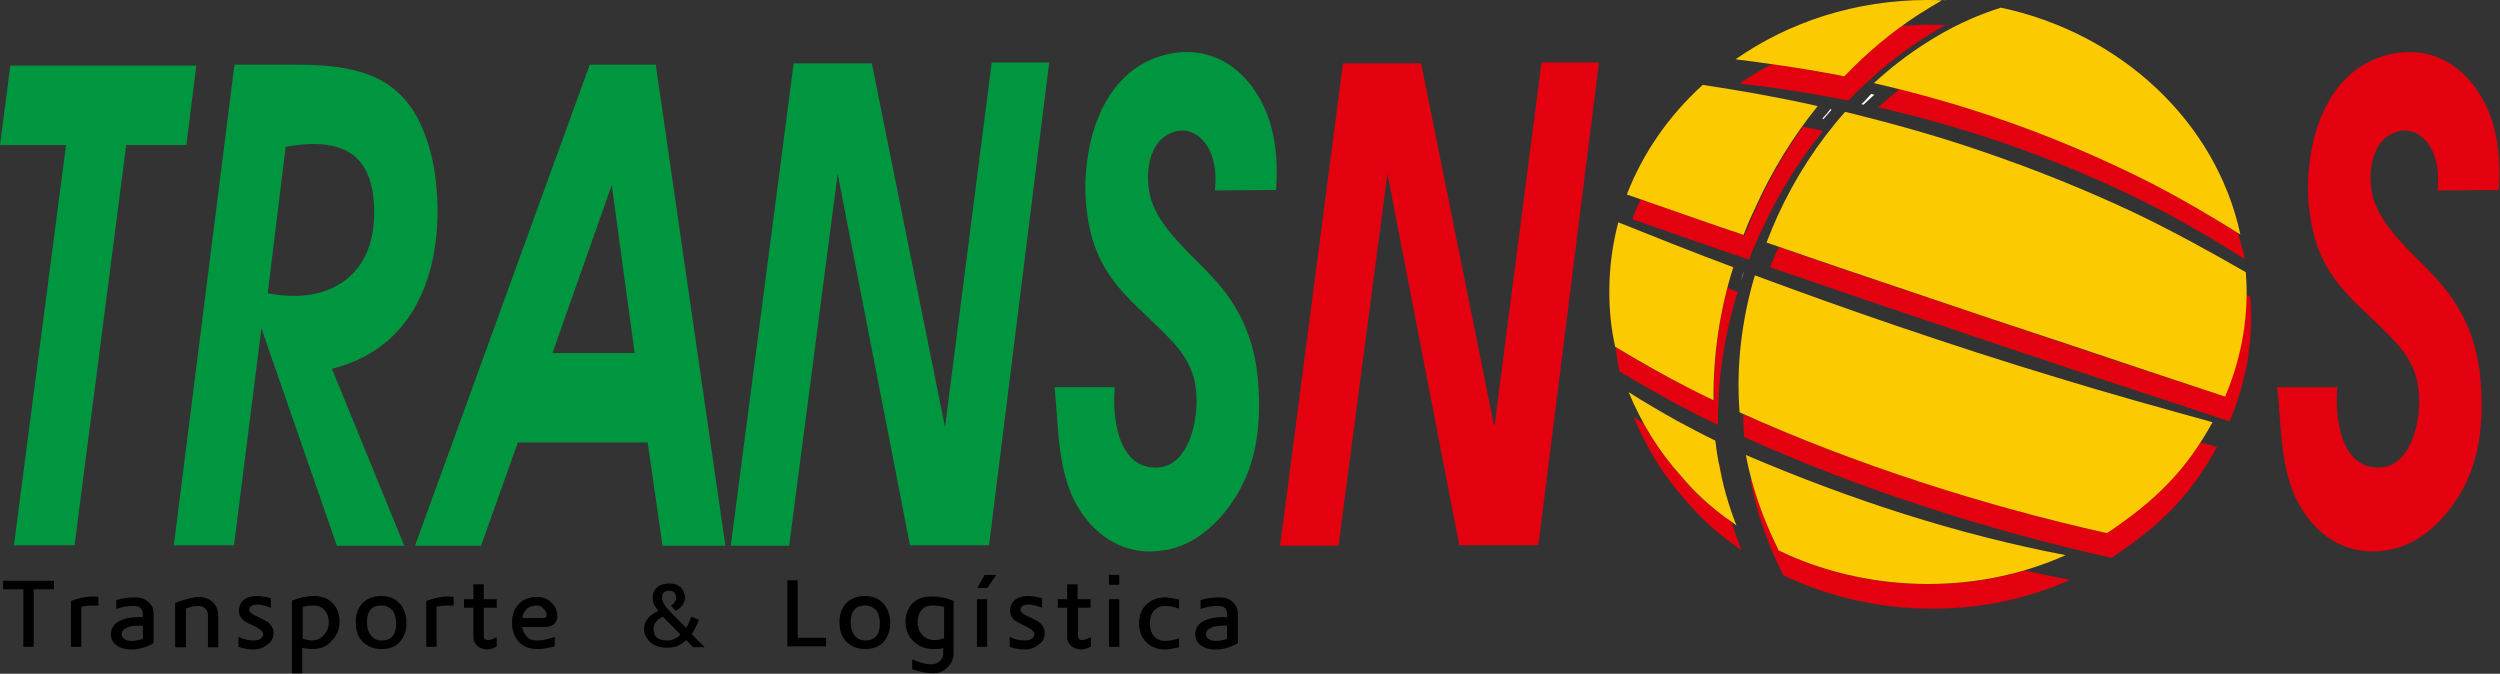 <?xml version="1.0" encoding="utf-8"?>
<!-- Generator: Adobe Illustrator 25.4.0, SVG Export Plug-In . SVG Version: 6.00 Build 0)  -->
<svg version="1.1" id="Camada_1" xmlns="http://www.w3.org/2000/svg" xmlns:xlink="http://www.w3.org/1999/xlink" x="0px" y="0px"
	 viewBox="0 0 556.6 150" style="enable-background:new 0 0 556.6 150;" xml:space="preserve">
<rect x="0" y="0" width="556.6" height="150" fill="#333333" stroke="none"/>
<style type="text/css">
	.st0{fill-rule:evenodd;clip-rule:evenodd;fill:#FFFFFF;}
	.st1{fill-rule:evenodd;clip-rule:evenodd;fill:#E3000F;}
	.st2{fill-rule:evenodd;clip-rule:evenodd;fill:#00963F;}
	.st3{fill-rule:evenodd;clip-rule:evenodd;fill:#FCCA00;}
</style>
<path class="st0" d="M414.4,23.2c0.2,0,0.4,0.1,0.5,0.1l1.4-1.3c0.3-0.3,0.7-0.6,1-0.9c-0.2-0.1-0.5-0.1-0.7-0.2
	C415.9,21.7,415.2,22.5,414.4,23.2"/>
<path class="st0" d="M387.6,62.6L387.6,62.6c0.2-0.6,0.4-1.3,0.6-1.9l0.1-0.4c0,0,0,0,0,0l0,0.1C388,61,387.8,61.8,387.6,62.6"/>
<path class="st0" d="M405.7,26.4c0.1,0,0.2,0,0.3,0.1c0.6-0.7,1.2-1.4,1.8-2.1c-0.1,0-0.2,0-0.3-0.1l-0.7,0.9
	C406.4,25.6,406.1,26,405.7,26.4"/>
<path class="st1" d="M507,86.2h13.4c-0.6,6.3,0.5,17.9,9.1,17.9c7,0,9.1-9.3,9.1-14.7c0-5.7-1.7-9.4-5.6-13.6
	c-6.7-7.2-14.2-11.8-17.4-22c-1.8-5.9-2.2-12.3-1.3-18.4c1.4-10.1,6.3-20,16.6-23c9.3-2.7,17.3,1.5,21.8,9.6
	c3.1,5.5,4.2,12.4,3.6,20.3l-13.6,0.1c0.2-2.4,0.2-4.6-0.4-6.7c-1.1-4.6-5.2-8.5-10.2-5.7c-4.6,2.6-5,10-3.6,14.5
	c1.1,3.4,3.3,6.3,5.9,9.2c3.8,4.3,8.4,8,11.6,12.8c4,5.8,6,12.3,6.4,19.9c0.5,8.3-0.5,16.8-4.9,23.9c-3.8,6.2-9.3,11.1-16,12.2
	c-7.6,1.3-13.8-2-17.9-7.5C507.5,106.9,508.1,96.2,507,86.2"/>
<polygon class="st2" points="2.3,14.6 43.7,14.6 41.5,32.3 28.1,32.3 16.6,121.4 3.1,121.4 14.7,32.3 0,32.3 "/>
<path class="st2" d="M59.6,65.3l4-32.6c3.2-0.6,6.2-0.8,8.7-0.5c8,0.9,10.7,6.4,11,13.9c0.2,5.9-1.1,11.7-5.7,15.7
	C73.3,65.5,67.3,66.7,59.6,65.3 M58.2,73.1l-6.1,48.3H38.7L52.2,14.4l13.4,0c16.5-0.1,25.5,3.8,29.8,17.9c1.3,4.2,1.9,8.7,2,13.5
	c0.3,16.4-5.9,31.9-23.5,36.3l16.1,39.4h-15L58.2,73.1z"/>
<path class="st2" d="M131.3,14.4H146l15.5,107.1h-14l-3.3-23h-28.9l-8.2,23H92.4L131.3,14.4z M136.2,41.2l5.1,37.4h-18.3L136.2,41.2
	z"/>
<polygon class="st2" points="162.7,121.5 175.7,121.5 186.5,38.7 202.6,121.4 220.2,121.4 233.6,13.9 220.8,13.9 210.4,95.1 
	194.1,14.1 176.7,14.1 "/>
<polygon class="st1" points="285,121.5 298,121.5 308.9,38.7 324.9,121.4 342.5,121.4 356,13.9 343.2,13.9 332.7,95.1 316.4,14.1 
	299,14.1 "/>
<path class="st2" d="M234.8,86.2h13.4c-0.6,6.3,0.5,17.9,9.1,17.9c7,0,9.1-9.3,9.1-14.7c0-5.7-1.7-9.4-5.6-13.6
	c-6.7-7.2-14.2-11.8-17.4-22c-1.8-5.9-2.2-12.3-1.3-18.4c1.4-10.1,6.3-20,16.6-23c9.3-2.7,17.3,1.5,21.8,9.6
	c3.1,5.5,4.2,12.4,3.6,20.3l-13.6,0.1c0.2-2.4,0.2-4.6-0.4-6.7c-1.1-4.6-5.2-8.5-10.2-5.7c-4.6,2.6-5,10-3.6,14.5
	c1.1,3.4,3.3,6.3,5.9,9.2c3.8,4.3,8.4,8,11.6,12.8c4,5.8,6,12.3,6.4,19.9c0.5,8.3-0.5,16.8-4.9,23.9c-3.8,6.2-9.3,11.1-16,12.2
	c-7.6,1.3-13.8-2-17.9-7.5C235.3,106.9,235.8,96.2,234.8,86.2"/>
<path class="st1" d="M499.8,57.7c-0.4-2-1-3.9-1.6-5.9c-6.4-4-13-7.9-19.7-11.3C467.4,34.9,455.8,30.1,444,26
	c-6.9-2.3-13.9-4.4-21-6.2c-1.7,1.3-3.3,2.7-4.8,4.1c9.1,2.1,18.1,4.6,26.9,7.6c11.8,4,23.4,8.9,34.5,14.5
	C486.5,49.6,493.2,53.5,499.8,57.7"/>
<path class="st1" d="M496.4,93.8c3.1-7.3,4.8-15.1,4.8-23.4c0-1.4-0.1-2.9-0.2-4.3l-0.9-0.5c-0.1,8-1.8,15.6-4.8,22.7
	c-11.5-3.8-22.9-7.5-34.4-11.4C449.1,73,437.3,69,425.4,65c-9.8-3.3-19.6-6.6-29.4-10c-0.7,1.5-1.3,3-1.9,4.5
	c10.8,3.7,21.5,7.4,32.3,11c11.8,4,23.7,8,35.5,11.9C473.5,86.3,484.9,90,496.4,93.8"/>
<path class="st1" d="M493.6,99.5l-3.7-1c-5.3,8.1-11.5,13.9-20.9,20.2c-27-6.1-55.7-15.2-80.9-26.5c0,1.7,0.1,3.4,0.2,5.1
	c25.4,11.5,54.4,20.8,81.8,26.9C481.2,116.8,487.8,110.2,493.6,99.5"/>
<path class="st1" d="M396.9,128c18.7,9.1,43,10.5,64,1.1c-3.4-0.6-6.8-1.4-10.2-2.1c-18.6,5.5-38.8,3.3-54.8-4.5v-0.2
	c-2.6-5.1-4.5-10.3-5.9-15.4l-0.3-0.1c1.3,7,3.7,14,7.2,21V128z M387.7,122.5L387.7,122.5z M383.4,106.4c-0.1-0.9-0.3-1.9-0.4-2.8
	l-0.2-0.1C383,104.5,383.2,105.5,383.4,106.4z M363.7,92.8c2.8,6.8,6.7,13.2,11.7,18.7c3,3.6,6.7,7.1,11.4,10.3
	c0.3,0.2,0.6,0.5,0.9,0.7c-0.8-2.1-1.5-4.2-2.2-6.3c-4.6-3.2-8.3-6.6-11.2-10.2c-3.3-3.6-6.1-7.6-8.4-11.8
	C365.2,93.8,364.4,93.3,363.7,92.8z"/>
<path class="st1" d="M359.7,77.3c0.2,1.8,0.5,3.6,0.9,5.4c5.5,3.3,11.1,6.5,16.8,9.4c1.7,0.9,3.4,1.7,5.1,2.5
	c-0.1-10.1,1.4-20.1,4.4-29.6l-2.3-0.9c-2.1,8.1-3.2,16.5-3,25c-1.7-0.8-3.4-1.7-5.1-2.5C370.7,83.7,365.2,80.6,359.7,77.3"/>
<path class="st1" d="M365.3,44.3c-0.7,1.5-1.4,3-1.9,4.5c8.7,3,17.3,6.1,26,9c0.8-2.2,1.8-4.4,2.8-6.5c3.6-7.9,8.2-15.4,13.7-22.2
	l-0.1,0c-1.5-0.3-2.9-0.6-4.4-0.9c-4,5.6-7.4,11.5-10.2,17.7c-1,2.1-1.9,4.3-2.8,6.5C380.6,49.7,372.9,47,365.3,44.3"/>
<path class="st1" d="M430.2,5.5c-2.3,0-4.7,0.1-6.9,0.3c-4.7,3.4-8.9,7.2-12.8,11.2c-1-0.2-2-0.4-3-0.6c-4.3-0.8-8.5-1.5-12.9-2.2
	c-2.5,1.3-5,2.8-7.3,4.4c7.1,0.8,14.2,1.9,21.2,3.2c1,0.2,2,0.4,3,0.6c4.9-5.1,10.4-9.8,16.6-13.8c1.7-1.1,3.4-2.1,5.1-3.1
	c0.4,0,0.8,0,1.1,0.1C433,5.6,431.6,5.5,430.2,5.5"/>
<path class="st3" d="M498.8,52.2c-5.4-25.1-26.7-45-53.8-50.6l0.5,0.1c-5.8,1.8-11.5,4.5-16.9,8c-4.1,2.6-7.9,5.6-11.4,8.8
	c9.1,2.1,18.1,4.6,26.9,7.6c11.8,4,23.4,8.9,34.5,14.5C485.4,44.1,492.1,48,498.8,52.2"/>
<path class="st3" d="M495.4,88.3c3.1-7.3,4.8-15.1,4.8-23.4c0-1.4-0.1-2.9-0.2-4.3c-8-4.6-16-9-24.3-13c-11.2-5.3-22.9-10-34.7-14
	c-9.9-3.4-20-6.2-30.2-8.7c-6.2,7-11.2,14.8-15,23.1c-0.9,2-1.7,3.9-2.5,6c10.7,3.7,21.5,7.4,32.3,11c11.8,4,23.7,8,35.6,11.9
	C472.4,80.7,483.9,84.5,495.4,88.3"/>
<path class="st3" d="M492.6,94c-11.6-3.2-23.1-6.4-34.5-9.9c-12-3.6-23.9-7.5-35.7-11.5c-10.6-3.6-21.2-7.4-31.7-11.3
	c-2.9,9.8-4.2,20.1-3.4,30.5c25.4,11.5,54.4,20.8,81.8,26.9C480.1,111.3,486.7,104.7,492.6,94"/>
<path class="st3" d="M395.9,122.5c18.7,9.1,43,10.5,64,1.1c-24.1-4.6-47.8-12.3-71.2-22.3c1.3,7,3.7,14,7.2,21L395.9,122.5z
	 M386.7,117L386.7,117L386.7,117z M362.6,87.3c2.8,6.8,6.7,13.2,11.7,18.7h0c3,3.6,6.7,7.1,11.4,10.3c0.3,0.2,0.6,0.5,0.9,0.7
	c-1.8-4.6-3.1-9.2-3.9-13.9l0,0l-0.1-0.3c-0.3-1.6-0.5-3.1-0.7-4.7c-2.9-1.4-5.7-2.9-8.5-4.4C369.8,91.7,366.2,89.6,362.6,87.3z"/>
<path class="st3" d="M360.3,49.5c-1.3,4.9-2,10.1-2,15.4c0,4.2,0.4,8.3,1.3,12.3c5.5,3.3,11.1,6.5,16.8,9.4c1.7,0.9,3.4,1.7,5.1,2.5
	c-0.1-10.1,1.4-20.1,4.4-29.6C377.3,56.3,368.8,52.9,360.3,49.5"/>
<path class="st3" d="M379.1,18.9c-7.5,6.8-13.3,15.1-16.9,24.4c8.7,3,17.3,6.1,26,9c0.8-2.2,1.8-4.4,2.8-6.5
	c3.6-7.9,8.2-15.4,13.7-22.2l-0.1,0C396.2,21.7,387.7,20.2,379.1,18.9"/>
<path class="st3" d="M429.2,0c-16.1,0-30.9,4.9-42.8,13.2c7.1,0.9,14.2,1.9,21.2,3.2c1,0.2,2,0.4,3,0.6c4.9-5.1,10.4-9.8,16.6-13.8
	c1.7-1.1,3.4-2.1,5.1-3.1c0.4,0,0.8,0,1.1,0.1C432,0,430.6,0,429.2,0"/>
<g>
	<path d="M7.5,131.2v12.8H5.2v-12.8H0.7v-1.9H12v1.9H7.5z"/>
	<path d="M20.5,134.8c-0.8,0-1.6,0.1-2.4,0.3v8.9h-2.3v-10.2c1.6-0.6,3.2-1,4.9-1c0.3,0,0.7,0,1.2,0.1v1.9
		C21,134.9,20.5,134.8,20.5,134.8z"/>
	<path d="M29.2,144.6c-1.3,0-2.4-0.3-3.2-0.9c-0.9-0.6-1.3-1.5-1.3-2.5c0-1.1,0.5-2.1,1.5-2.7c1.1-0.7,2.6-1.1,4.7-1.1h0.9v-0.6
		c0-1.3-0.7-1.9-2-1.9c-1.3,0-2.6,0.2-3.9,0.7v-2c1.4-0.4,2.8-0.6,4.3-0.6c1.1,0,2,0.3,2.8,1c0.8,0.7,1.2,1.5,1.2,2.5v6.7
		C32.6,144.1,30.9,144.6,29.2,144.6z M31.8,139.3H31c-1.4,0-2.5,0.2-3.2,0.7c-0.5,0.3-0.7,0.7-0.7,1.2c0,0.4,0.2,0.8,0.5,1
		c0.4,0.3,0.9,0.5,1.7,0.5c0.9,0,1.7-0.2,2.5-0.5V139.3z"/>
	<path d="M46.3,144.1v-7c0-0.7-0.2-1.2-0.6-1.6c-0.4-0.4-1-0.6-1.6-0.6c-0.8,0-1.7,0.2-2.7,0.6v8.6H39v-9.9c2.6-0.9,4.3-1.3,5.2-1.3
		c1.3,0,2.4,0.4,3.2,1.2c0.8,0.8,1.2,1.8,1.2,3v7H46.3z"/>
	<path d="M56.5,144.6c-1.2,0-2.3-0.2-3.4-0.6v-2.2c1.2,0.6,2.3,0.8,3.4,0.8c0.6,0,1.1-0.1,1.5-0.4c0.4-0.3,0.6-0.6,0.6-1
		c0-0.5-0.5-1-1.4-1.5c-1.6-0.8-2.5-1.2-2.6-1.3c-0.9-0.6-1.4-1.4-1.4-2.4c0-1.1,0.4-2,1.3-2.6c0.7-0.5,1.7-0.7,2.7-0.7
		c0.9,0,1.9,0.2,3.1,0.5v2.1c-1.1-0.4-2.1-0.7-2.9-0.7c-1.3,0-1.9,0.4-1.9,1.2c0,0.4,0.5,0.9,1.4,1.3c1.4,0.7,2.3,1.1,2.6,1.3
		c0.9,0.7,1.4,1.5,1.4,2.5c0,1.2-0.5,2.1-1.5,2.7C58.5,144.3,57.5,144.6,56.5,144.6z"/>
	<path d="M69.5,144.5c-0.4,0-0.7,0-1.1-0.1c-0.4,0-0.7-0.1-1.1-0.2v5.7H65v-16.2c1.6-0.6,3.2-1,4.8-1c1.8,0,3.2,0.5,4.3,1.6
		c1,1.1,1.5,2.4,1.5,4.1c0,1.7-0.6,3.1-1.7,4.2C72.8,144,71.3,144.5,69.5,144.5z M69.8,134.8c-0.8,0-1.6,0.1-2.4,0.3v7.1
		c0.7,0.2,1.4,0.4,2,0.4c1.1,0,2-0.4,2.7-1.2c0.7-0.8,1.1-1.7,1.1-2.8c0-1.1-0.3-2-0.9-2.7C71.7,135.2,70.9,134.8,69.8,134.8z"/>
	<path d="M84.9,144.5c-1.8,0-3.2-0.6-4.3-1.8c-1-1.1-1.4-2.5-1.4-4.2c0-1.7,0.5-3.1,1.4-4.1c1-1.1,2.4-1.7,4.3-1.7
		c1.8,0,3.2,0.6,4.2,1.8c0.9,1.1,1.4,2.5,1.4,4.2c0,1.7-0.5,3.1-1.4,4.1C88.1,144,86.7,144.5,84.9,144.5z M84.9,134.8
		c-2.2,0-3.2,1.3-3.2,3.8c0,1.2,0.3,2.1,0.8,2.8c0.6,0.8,1.4,1.2,2.5,1.2c2.1,0,3.2-1.3,3.2-3.8c0-1.2-0.3-2.2-0.8-2.9
		C86.7,135.2,85.9,134.8,84.9,134.8z"/>
	<path d="M99.6,134.8c-0.8,0-1.6,0.1-2.4,0.3v8.9h-2.3v-10.2c1.6-0.6,3.2-1,4.9-1c0.3,0,0.7,0,1.2,0.1v1.9
		C100.1,134.9,99.6,134.8,99.6,134.8z"/>
	<path d="M108.5,144.6c-0.9,0-1.6-0.3-2.2-0.8c-0.6-0.5-0.9-1.2-0.9-2v-6.5h-2.1v-1.9h2.1v-3.3h2.3v3.3h2.9v1.9h-2.9v6.3
		c0,0.3,0.1,0.5,0.3,0.7c0.2,0.2,0.4,0.2,0.7,0.2c0.4,0,1-0.2,1.9-0.6v2C109.8,144.4,109.1,144.6,108.5,144.6z"/>
	<path d="M116.3,139.6c0,0.6,0.3,1.3,0.8,1.9c0.6,0.8,1.4,1.1,2.5,1.1c1.2,0,2.5-0.3,3.9-0.8v2.1c-1.4,0.4-2.7,0.6-3.9,0.6
		c-1.8,0-3.2-0.6-4.2-1.7c-0.9-1.1-1.4-2.4-1.4-4.1c0-1.6,0.4-3,1.3-4c1-1.2,2.4-1.8,4.3-1.8c1.3,0,2.3,0.4,3.2,1.3
		c0.9,0.8,1.3,1.9,1.3,3c0,0.8-0.3,1.3-0.8,1.8c-0.6,0.4-1.2,0.6-2,0.6H116.3z M119.5,134.8c-1.1,0-2,0.4-2.6,1.2
		c-0.4,0.6-0.6,1.1-0.6,1.6h4.7c0.5,0,0.7-0.2,0.7-0.7c0-0.5-0.2-0.9-0.7-1.4C120.6,135,120.1,134.8,119.5,134.8z"/>
	<path d="M143.4,140.1c0-1,0.3-1.8,0.9-2.5c0.6-0.7,1.4-1.2,2.3-1.6c-0.3-0.4-0.7-0.8-0.9-1.3c-0.3-0.5-0.4-1.1-0.4-1.7
		c0-0.5,0.1-0.9,0.3-1.3c0.2-0.4,0.4-0.7,0.8-1c0.3-0.3,0.7-0.5,1.2-0.6c0.4-0.1,0.9-0.2,1.4-0.2c0.5,0,1,0.1,1.4,0.2
		c0.4,0.1,0.8,0.4,1.1,0.6c0.3,0.3,0.5,0.6,0.7,1c0.2,0.4,0.3,0.8,0.3,1.2c0,0.7-0.2,1.4-0.6,1.9c-0.4,0.5-0.9,0.9-1.5,1.2l-1-1.2
		c0.3-0.2,0.6-0.4,0.8-0.7s0.3-0.7,0.3-1.1c0-0.4-0.1-0.8-0.4-1.1c-0.3-0.3-0.7-0.4-1.1-0.4c-0.5,0-0.9,0.1-1.2,0.4
		c-0.3,0.3-0.4,0.6-0.4,1.1c0,0.6,0.2,1.1,0.5,1.6c0.3,0.5,0.8,1,1.4,1.7l3.5,3.5c0.2-0.3,0.4-0.8,0.6-1.2c0.2-0.5,0.4-0.9,0.5-1.3
		l1.7,0.7c-0.2,0.6-0.5,1.2-0.8,1.8c-0.3,0.6-0.6,1-0.8,1.4l2.9,2.9h-2.6l-1.5-1.6c-0.4,0.4-1,0.8-1.7,1.2c-0.7,0.4-1.6,0.5-2.7,0.5
		c-0.7,0-1.4-0.1-2-0.3c-0.6-0.2-1.1-0.5-1.5-0.8c-0.4-0.4-0.8-0.8-1-1.3C143.5,141.3,143.4,140.7,143.4,140.1z M145.5,140.1
		c0,0.8,0.3,1.5,0.8,1.9c0.5,0.4,1.3,0.6,2.2,0.6c0.6,0,1.2-0.1,1.7-0.4c0.5-0.2,1-0.6,1.3-0.9l-3.9-4c-0.6,0.3-1.1,0.6-1.5,1.1
		C145.7,138.8,145.5,139.4,145.5,140.1z"/>
	<path d="M175.3,144v-14.8h2.3v12.8h6.3v1.9H175.3z"/>
	<path d="M192.6,144.5c-1.8,0-3.2-0.6-4.3-1.8c-1-1.1-1.4-2.5-1.4-4.2c0-1.7,0.5-3.1,1.4-4.1c1-1.1,2.4-1.7,4.3-1.7
		c1.8,0,3.2,0.6,4.2,1.8c0.9,1.1,1.4,2.5,1.4,4.2c0,1.7-0.5,3.1-1.4,4.1C195.8,144,194.4,144.5,192.6,144.5z M192.6,134.8
		c-2.2,0-3.2,1.3-3.2,3.8c0,1.2,0.3,2.1,0.8,2.8c0.6,0.8,1.4,1.2,2.5,1.2c2.1,0,3.2-1.3,3.2-3.8c0-1.2-0.3-2.2-0.8-2.9
		C194.4,135.2,193.6,134.8,192.6,134.8z"/>
	<path d="M207.7,149.9c-1.4,0-2.9-0.3-4.6-0.9v-2.2c1.5,0.7,3,1.1,4.3,1.1c0.7,0,1.3-0.2,1.8-0.7c0.6-0.5,0.8-1,0.8-1.7v-1.2
		c-0.7,0.2-1.5,0.2-2.2,0.2c-1.8,0-3.3-0.6-4.5-1.8c-1.1-1.1-1.7-2.5-1.7-4.2c0-1.7,0.5-3,1.5-4.1c1-1.1,2.5-1.6,4.3-1.6
		c1.7,0,3.3,0.3,4.9,1v11.7c0,1.2-0.5,2.3-1.4,3.1C210.1,149.5,209,149.9,207.7,149.9z M210.1,135.1c-0.8-0.2-1.6-0.3-2.4-0.3
		c-1.1,0-2,0.3-2.5,1c-0.6,0.7-0.9,1.6-0.9,2.7c0,1.1,0.3,2,1,2.8c0.7,0.8,1.6,1.2,2.8,1.2c0.6,0,1.3-0.1,2.1-0.4V135.1z"/>
	<path d="M217.5,144v-10.6h2.3V144H217.5z M219.8,130.9h-2.2l1.6-2.9h2.6L219.8,130.9z"/>
	<path d="M228.2,144.6c-1.2,0-2.3-0.2-3.4-0.6v-2.2c1.2,0.6,2.3,0.8,3.4,0.8c0.6,0,1.1-0.1,1.5-0.4c0.4-0.3,0.6-0.6,0.6-1
		c0-0.5-0.5-1-1.4-1.5c-1.6-0.8-2.5-1.2-2.6-1.3c-0.9-0.6-1.4-1.4-1.4-2.4c0-1.1,0.4-2,1.3-2.6c0.7-0.5,1.7-0.7,2.7-0.7
		c0.9,0,1.9,0.2,3.1,0.5v2.1c-1.1-0.4-2.1-0.7-2.9-0.7c-1.3,0-1.9,0.4-1.9,1.2c0,0.4,0.5,0.9,1.4,1.3c1.4,0.7,2.3,1.1,2.6,1.3
		c0.9,0.7,1.4,1.5,1.4,2.5c0,1.2-0.5,2.1-1.5,2.7C230.2,144.3,229.3,144.6,228.2,144.6z"/>
	<path d="M240.7,144.6c-0.9,0-1.6-0.3-2.2-0.8c-0.6-0.5-0.9-1.2-0.9-2v-6.5h-2.1v-1.9h2.1v-3.3h2.3v3.3h2.9v1.9H240v6.3
		c0,0.3,0.1,0.5,0.3,0.7c0.2,0.2,0.4,0.2,0.7,0.2c0.4,0,1-0.2,1.9-0.6v2C242.1,144.4,241.4,144.6,240.7,144.6z"/>
	<path d="M246.9,130.2V128h2.3v2.2H246.9z M246.9,144v-10.6h2.3V144H246.9z"/>
	<path d="M259.4,144.6c-1.8,0-3.2-0.6-4.3-1.7c-1-1.1-1.5-2.5-1.5-4.1c0-1.7,0.5-3.1,1.5-4.1c1.1-1.1,2.5-1.7,4.3-1.7
		c0.7,0,1.8,0.2,3.1,0.5v2c-1.2-0.4-2.2-0.6-3.1-0.6c-1,0-1.9,0.4-2.5,1.1c-0.6,0.7-0.9,1.7-0.9,2.8c0,1.1,0.3,2.1,0.9,2.8
		c0.6,0.7,1.5,1.1,2.5,1.1c0.9,0,1.9-0.2,3.1-0.6v2C261.2,144.4,260.1,144.6,259.4,144.6z"/>
	<path d="M270.6,144.6c-1.3,0-2.4-0.3-3.2-0.9c-0.9-0.6-1.3-1.5-1.3-2.5c0-1.1,0.5-2.1,1.5-2.7c1.1-0.7,2.6-1.1,4.7-1.1h0.9v-0.6
		c0-1.3-0.7-1.9-2-1.9c-1.3,0-2.6,0.2-3.9,0.7v-2c1.4-0.4,2.8-0.6,4.3-0.6c1.1,0,2,0.3,2.8,1c0.8,0.7,1.2,1.5,1.2,2.5v6.7
		C274,144.1,272.4,144.6,270.6,144.6z M273.2,139.3h-0.8c-1.4,0-2.5,0.2-3.2,0.7c-0.5,0.3-0.7,0.7-0.7,1.2c0,0.4,0.2,0.8,0.5,1
		c0.4,0.3,0.9,0.5,1.7,0.5c0.9,0,1.7-0.2,2.5-0.5V139.3z"/>
</g>
</svg>
